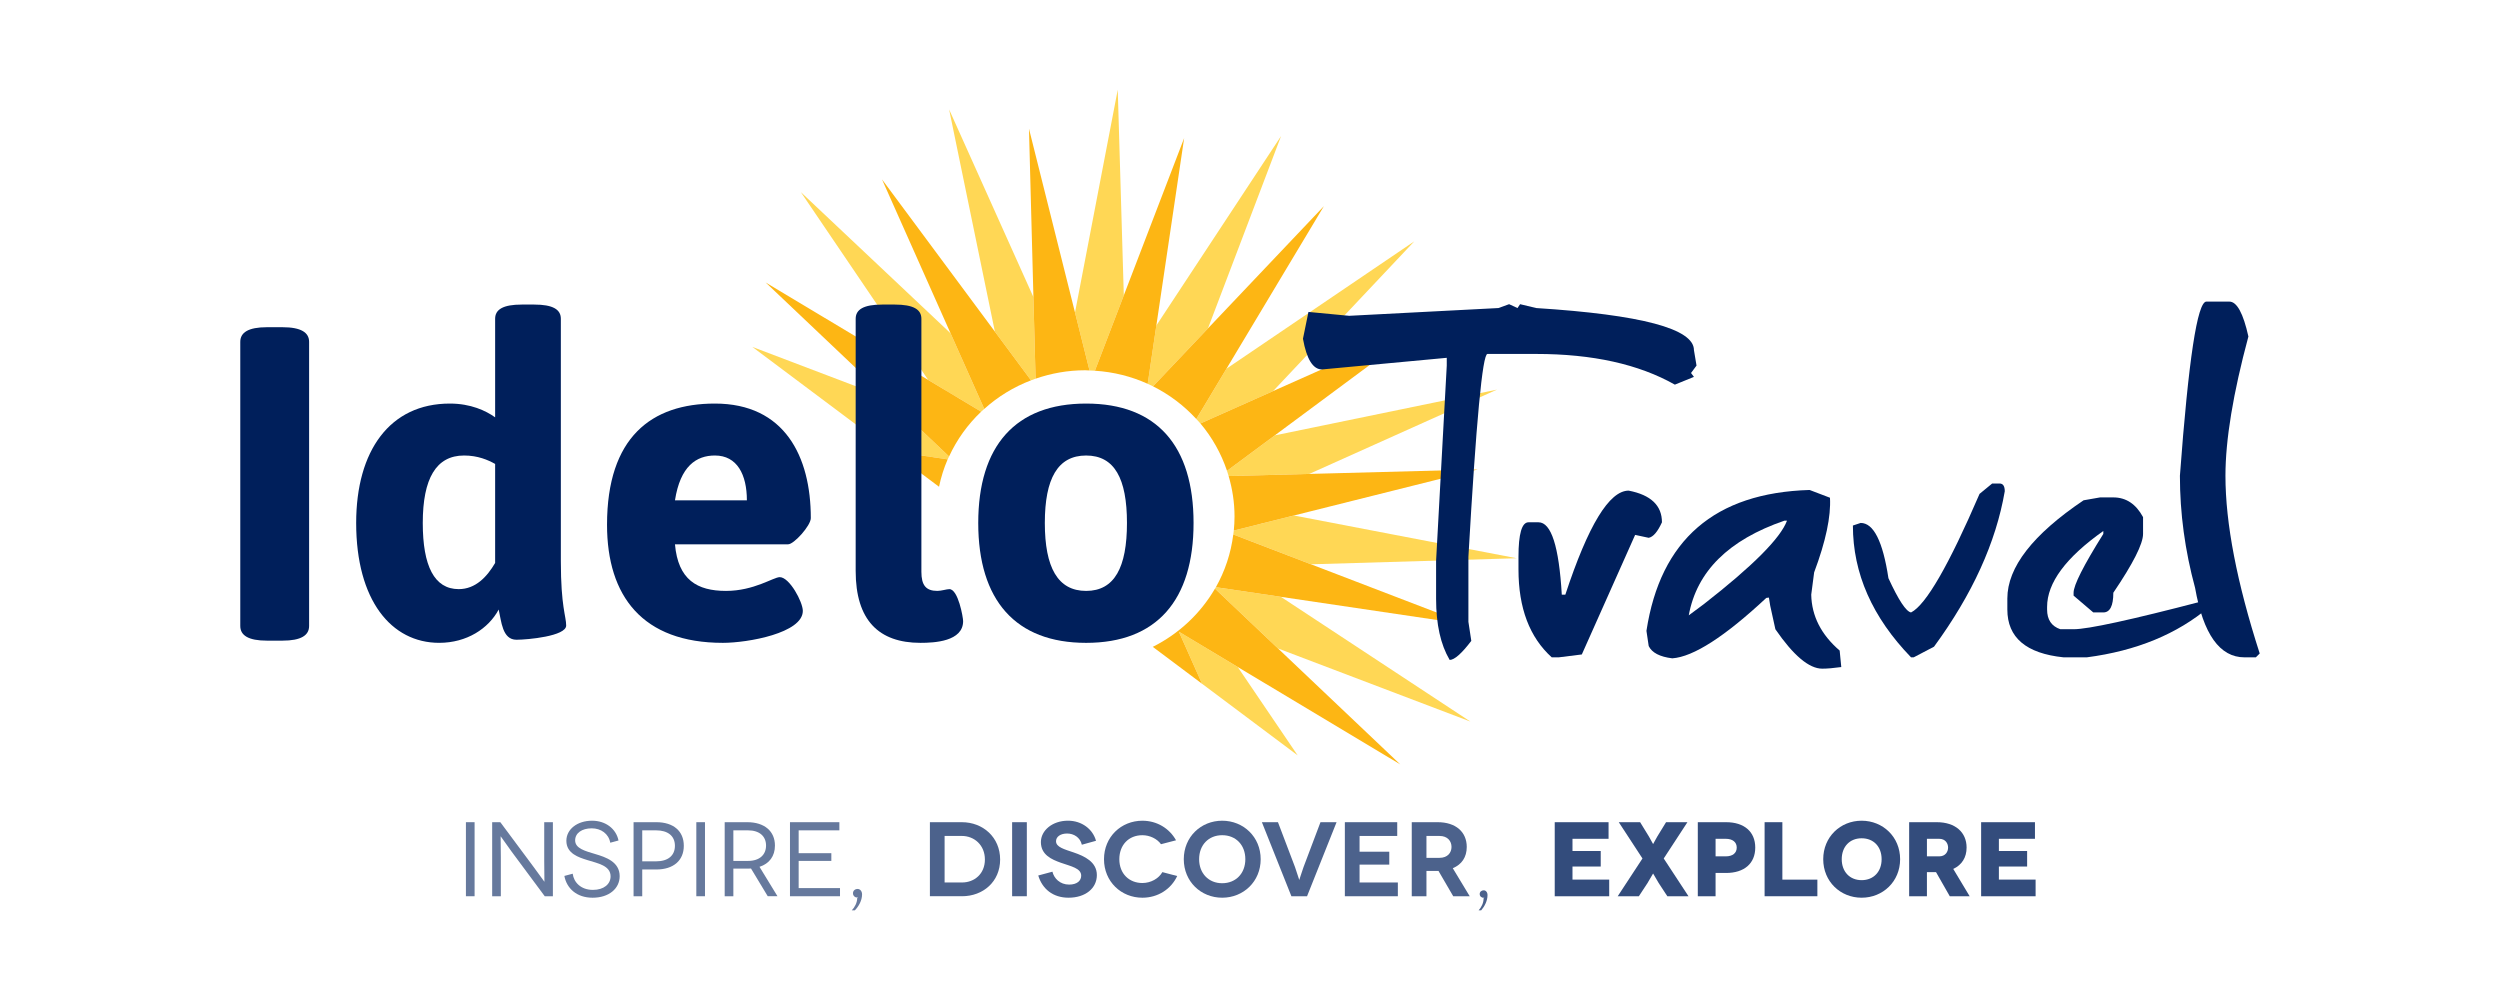 <?xml version="1.0" encoding="UTF-8"?> <svg xmlns="http://www.w3.org/2000/svg" xmlns:xlink="http://www.w3.org/1999/xlink" version="1.1" id="Layer_1" x="0px" y="0px" viewBox="0 0 283.465 113.386" xml:space="preserve"> <path fill="none" d="M139.896,60.156c0.051-0.525,0.082-1.056,0.082-1.595c0-1.592-0.242-3.127-0.67-4.584 c-0.058-0.199-0.117-0.397-0.183-0.593c-0.665-1.979-1.69-3.799-3.015-5.371c-0.147-0.175-0.312-0.334-0.466-0.502 c-1.385-1.512-3.043-2.774-4.908-3.708c-0.199-0.1-0.401-0.193-0.604-0.285c-1.841-0.833-3.858-1.348-5.985-1.482 c-0.203-0.013-0.406-0.024-0.61-0.03c-0.165-0.005-0.326-0.024-0.493-0.024c-1.974,0-3.861,0.348-5.623,0.956 c-0.174,0.06-0.347,0.12-0.518,0.186c-1.976,0.754-3.766,1.86-5.301,3.24c-0.117,0.105-0.239,0.205-0.353,0.314 c-1.518,1.444-2.754,3.165-3.637,5.079c-0.051,0.111-0.113,0.216-0.162,0.329c-0.429,0.989-0.754,2.029-0.978,3.106l24.236,18.153 c2.958-1.477,5.412-3.78,7.051-6.598c0.033-0.057,0.071-0.11,0.104-0.167c1.025-1.811,1.704-3.831,1.974-5.976 C139.856,60.453,139.881,60.306,139.896,60.156z"></path> <g> <path fill="#FFD755" d="M139.308,53.977l9.146-0.242l21.286-9.56l-25.199,5.192l-5.416,4.017 C139.191,53.58,139.249,53.778,139.308,53.977z"></path> <path fill="#FFD755" d="M139.837,60.602l8.816,3.382l23.321-0.687L146.71,58.45l-6.814,1.706 C139.881,60.306,139.856,60.453,139.837,60.602z"></path> <path fill="#FFD755" d="M136.11,48.014l8.245-3.673l16.004-16.976l-21.293,14.439l-3.421,5.708 C135.798,47.68,135.963,47.839,136.11,48.014z"></path> <path fill="#FFD755" d="M124.146,42.037l3.278-8.545l-0.687-23.322l-4.847,25.264l1.646,6.573 C123.741,42.013,123.944,42.024,124.146,42.037z"></path> <path fill="#FFD755" d="M145.234,67.672l-7.371-1.094c-0.032,0.057-0.071,0.11-0.104,0.167l7.15,6.781l21.812,8.291L145.234,67.672 z"></path> <path fill="#FFD755" d="M111.601,46.364l-3.82-8.573L90.805,21.785l14.437,21.292l6.007,3.601 C111.362,46.569,111.484,46.469,111.601,46.364z"></path> <polygon fill="#FFD755" points="136.294,77.528 147.137,85.649 140.34,75.626 133.664,71.623 "></polygon> <path fill="#FFD755" d="M117.42,42.938l-0.245-9.248l-9.56-21.285l5.19,25.196l4.096,5.523 C117.073,43.058,117.247,42.998,117.42,42.938z"></path> <path fill="#FFD755" d="M107.45,52.085c0.049-0.112,0.111-0.218,0.162-0.329l-6.936-6.578L85.3,39.332l15.76,11.804L107.45,52.085z "></path> <path fill="#FFD755" d="M130.736,43.804l6.231-6.57l8.291-21.811L131.112,36.91l-0.981,6.61 C130.335,43.611,130.537,43.705,130.736,43.804z"></path> </g> <g> <path fill="#FDB614" d="M130.132,43.519l0.981-6.61l3.153-21.252l-6.842,17.834l-3.278,8.545 C126.273,42.171,128.29,42.686,130.132,43.519z"></path> <path fill="#FDB614" d="M123.043,41.983c0.166,0,0.328,0.02,0.493,0.024l-1.646-6.573l-5.219-20.841l0.505,19.097l0.245,9.248 C119.182,42.33,121.069,41.983,123.043,41.983z"></path> <path fill="#FDB614" d="M116.902,43.124l-4.096-5.523l-12.799-17.258l7.774,17.449l3.82,8.573 C113.136,44.983,114.926,43.878,116.902,43.124z"></path> <path fill="#FDB614" d="M137.863,66.579l7.371,1.094l21.252,3.153l-17.834-6.841l-8.816-3.382 C139.567,62.748,138.888,64.767,137.863,66.579z"></path> <path fill="#FDB614" d="M139.978,58.561c0,0.538-0.031,1.069-0.082,1.595l6.814-1.706l20.842-5.219l-19.097,0.505l-9.146,0.242 C139.736,55.434,139.978,56.969,139.978,58.561z"></path> <path fill="#FDB614" d="M135.644,47.512l3.421-5.708l11.047-18.43l-13.146,13.861l-6.231,6.57 C132.601,44.738,134.259,45.999,135.644,47.512z"></path> <path fill="#FDB614" d="M139.125,53.385l5.416-4.017l17.261-12.801l-17.447,7.773l-8.245,3.673 C137.435,49.586,138.46,51.405,139.125,53.385z"></path> <path fill="#FDB614" d="M130.708,73.344l5.586,4.184l-2.63-5.904l6.676,4.002l18.43,11.048l-13.861-13.147l-7.15-6.781 C136.12,69.563,133.666,71.867,130.708,73.344z"></path> <path fill="#FDB614" d="M101.06,51.137l5.413,4.054c0.224-1.077,0.549-2.117,0.978-3.106L101.06,51.137z"></path> <path fill="#FDB614" d="M111.249,46.678l-6.007-3.601L86.814,32.03l13.862,13.148l6.936,6.578 C108.494,49.842,109.73,48.122,111.249,46.678z"></path> </g> <g> <g> <path fill="#66799D" d="M52.829,101.621v-8.396h0.983v8.396H52.829z"></path> <path fill="#66799D" d="M62.69,93.225v8.396h-0.924l-3.73-5.025c-0.719-0.995-1.247-1.763-1.259-1.763h-0.012 c-0.013,0,0.023,1.043,0.023,2.387v4.401h-0.983v-8.396h0.924l3.729,5.014c0.636,0.852,1.248,1.727,1.26,1.727h0.012 c0.012,0-0.023-1.127-0.023-2.326v-4.414H62.69z"></path> <path fill="#66799D" d="M69.195,95.553c-0.18-1.02-1.056-1.632-2.099-1.632c-1.104,0-1.883,0.528-1.883,1.368 c0,0.923,1.163,1.211,2.278,1.547c1.176,0.348,2.771,0.875,2.771,2.507c0,1.415-1.224,2.446-3.07,2.446 c-1.799,0-2.938-1.056-3.202-2.471l0.947-0.252c0.12,0.972,0.924,1.835,2.291,1.835c1.247,0,2.003-0.659,2.003-1.535 c0-1.224-1.451-1.475-2.639-1.847c-0.96-0.3-2.375-0.731-2.375-2.183c0-1.308,1.235-2.279,2.915-2.279 c1.522,0,2.722,0.899,2.998,2.243L69.195,95.553z"></path> <path fill="#66799D" d="M74.416,93.225c1.942,0,3.118,1.008,3.118,2.675s-1.176,2.687-3.118,2.687h-1.596v3.034h-0.983v-8.396 H74.416z M74.392,97.663c1.379,0,2.135-0.672,2.135-1.763c0-1.128-0.815-1.751-2.135-1.751h-1.571v3.514H74.392z"></path> <path fill="#66799D" d="M78.953,101.621v-8.396h0.983v8.396H78.953z"></path> <path fill="#66799D" d="M87.051,101.621l-1.896-3.143c-0.132,0.013-0.288,0.013-0.432,0.013h-1.571v3.13h-0.983v-8.396h2.555 c1.967,0,3.143,1.031,3.143,2.65c0,1.199-0.636,2.051-1.751,2.411l2.038,3.334H87.051z M84.82,97.615 c1.344,0,2.039-0.731,2.039-1.739c0-1.067-0.756-1.727-2.039-1.727h-1.667v3.466H84.82z"></path> <path fill="#66799D" d="M95.245,100.697v0.924h-5.673v-8.396h5.601v0.924h-4.617v2.591h3.706v0.875h-3.706v3.082H95.245z"></path> <path fill="#66799D" d="M97.301,101.777l-0.107-0.013c-0.216,0.013-0.479-0.168-0.479-0.479c0-0.3,0.239-0.491,0.527-0.491 c0.275,0,0.504,0.251,0.504,0.611c0,0.731-0.42,1.403-0.815,1.811h-0.349c0.324-0.335,0.612-0.863,0.612-1.379L97.301,101.777z"></path> </g> <g> <path fill="#4C628C" d="M109.059,93.225c2.399,0,4.342,1.715,4.342,4.233c0,2.507-1.931,4.162-4.317,4.162h-3.646v-8.396H109.059z M109.083,100.061c1.391,0,2.591-0.971,2.591-2.603c0-1.631-1.2-2.674-2.615-2.674h-1.955v5.276H109.083z"></path> <path fill="#4C628C" d="M114.761,101.621v-8.396h1.667v8.396H114.761z"></path> <path fill="#4C628C" d="M122.666,95.78c-0.192-0.84-0.924-1.271-1.667-1.271c-0.768,0-1.26,0.372-1.26,0.876 c0,0.672,0.947,0.911,2.003,1.271c1.224,0.419,2.627,1.067,2.627,2.566s-1.296,2.566-3.215,2.566c-1.763,0-2.974-0.995-3.43-2.519 l1.607-0.432c0.18,0.755,0.852,1.463,1.895,1.463c0.899,0,1.367-0.443,1.367-1.008c0-0.852-1.14-1.055-2.326-1.475 c-0.996-0.36-2.243-0.876-2.243-2.339c0-1.308,1.295-2.423,3.07-2.423c1.571,0,2.818,0.96,3.179,2.279L122.666,95.78z"></path> <path fill="#4C628C" d="M131.641,95.721c-0.443-0.624-1.283-1.02-2.11-1.02c-1.571,0-2.615,1.127-2.615,2.723 c0,1.643,1.116,2.698,2.615,2.698c0.959,0,1.847-0.504,2.267-1.235l1.679,0.443c-0.695,1.487-2.183,2.459-3.945,2.459 c-2.411,0-4.354-1.835-4.354-4.365c0-2.531,1.942-4.366,4.354-4.366c1.655,0,3.07,0.876,3.813,2.219L131.641,95.721z"></path> <path fill="#4C628C" d="M138.578,93.057c2.41,0,4.365,1.835,4.365,4.366c0,2.53-1.955,4.365-4.365,4.365 c-2.411,0-4.354-1.835-4.354-4.365C134.225,94.892,136.167,93.057,138.578,93.057z M138.578,100.145 c1.547,0,2.626-1.115,2.626-2.722c0-1.619-1.079-2.723-2.626-2.723c-1.535,0-2.615,1.104-2.615,2.723 C135.963,99.03,137.043,100.145,138.578,100.145z"></path> <path fill="#4C628C" d="M151.548,93.225l-3.346,8.396h-1.775l-3.346-8.396h1.822l1.932,5.085c0.287,0.828,0.468,1.451,0.479,1.451 h0.012c0.013,0,0.18-0.623,0.479-1.451l1.92-5.085H151.548z"></path> <path fill="#4C628C" d="M158.497,100.061v1.56h-6.009v-8.396h5.938v1.56h-4.271v1.787h3.37v1.463h-3.37v2.026H158.497z"></path> <path fill="#4C628C" d="M164.775,101.621l-1.668-2.866c-0.035,0-0.06,0-0.096,0h-1.271v2.866h-1.667v-8.396h2.938 c2.063,0,3.299,1.115,3.299,2.807c0,1.151-0.564,1.991-1.584,2.41l1.919,3.179H164.775z M161.74,97.267h1.487 c0.924,0,1.355-0.6,1.355-1.235c0-0.66-0.443-1.247-1.355-1.247h-1.487V97.267z"></path> <path fill="#4C628C" d="M168.316,101.789h-0.096c-0.204,0.023-0.443-0.144-0.443-0.42c0-0.264,0.216-0.42,0.455-0.42 c0.24,0,0.432,0.216,0.432,0.54c0,0.72-0.396,1.355-0.719,1.727h-0.288c0.312-0.348,0.563-0.827,0.563-1.367L168.316,101.789z"></path> </g> <path fill="#334C7C" d="M182.461,99.738v1.883h-6.177v-8.396h6.104v1.883h-4.09v1.38h3.202v1.763h-3.202v1.487H182.461z"></path> <path fill="#334C7C" d="M187.431,99.055c-0.013,0-0.516,0.899-0.624,1.067l-0.983,1.499h-2.398l2.807-4.281l-2.687-4.114h2.422 l1.008,1.644c0.12,0.191,0.443,0.827,0.456,0.827h0.012c0.012,0,0.336-0.636,0.456-0.827l1.007-1.644h2.423l-2.687,4.114 l2.807,4.281h-2.398l-0.983-1.499c-0.108-0.168-0.612-1.067-0.624-1.067H187.431z"></path> <path fill="#334C7C" d="M195.71,93.225c2.062,0,3.311,1.079,3.311,2.879c0,1.799-1.248,2.878-3.311,2.878h-1.188v2.639h-2.015 v-8.396H195.71z M195.674,97.099c0.779,0,1.247-0.372,1.247-0.995c0-0.624-0.468-0.996-1.247-0.996h-1.151v1.991H195.674z"></path> <path fill="#334C7C" d="M206.065,99.738v1.883h-5.984v-8.396h2.015v6.513H206.065z"></path> <path fill="#334C7C" d="M211.082,93.057c2.41,0,4.365,1.835,4.365,4.366c0,2.53-1.955,4.365-4.365,4.365 c-2.411,0-4.354-1.835-4.354-4.365C206.729,94.892,208.671,93.057,211.082,93.057z M211.082,99.798 c1.367,0,2.267-0.972,2.267-2.374c0-1.416-0.899-2.375-2.267-2.375c-1.355,0-2.255,0.959-2.255,2.375 C208.827,98.826,209.727,99.798,211.082,99.798z"></path> <path fill="#334C7C" d="M221.077,101.621l-1.56-2.734h-1.031v2.734h-2.015v-8.396h3.13c2.111,0,3.383,1.151,3.383,2.879 c0,1.127-0.54,1.967-1.512,2.422l1.859,3.095H221.077z M218.487,97.099h1.392c0.72,0,1.007-0.54,1.007-0.995 c0-0.456-0.287-0.996-1.007-0.996h-1.392V97.099z"></path> <path fill="#334C7C" d="M230.809,99.738v1.883h-6.177v-8.396h6.104v1.883h-4.09v1.38h3.202v1.763h-3.202v1.487H230.809z"></path> </g> <g> <path fill="#001F5B" d="M27.244,38.762c0-1.058,0.906-1.661,3.021-1.661h1.762c2.114,0,3.021,0.604,3.021,1.661v32.217 c0,1.057-0.906,1.661-3.021,1.661h-1.762c-2.114,0-3.021-0.604-3.021-1.661V38.762z"></path> <path fill="#001F5B" d="M40.385,59.3c0-8.205,3.826-13.541,10.621-13.541c2.366,0,4.078,0.805,5.135,1.561V36.143 c0-1.057,0.906-1.61,3.021-1.61h1.409c2.114,0,3.021,0.554,3.021,1.61v27.485c0,5.185,0.604,6.242,0.604,7.299 c0,1.208-4.38,1.611-5.639,1.611c-1.61,0-1.711-2.114-2.013-3.424c-1.158,2.165-3.625,3.775-6.746,3.775 C44.362,72.89,40.385,68.058,40.385,59.3z M56.141,63.83V52.604c-0.806-0.453-1.963-0.956-3.523-0.956 c-3.172,0-4.682,2.617-4.682,7.651c0,4.883,1.309,7.5,4.077,7.5C53.926,66.8,55.235,65.39,56.141,63.83z"></path> <path fill="#001F5B" d="M81.062,45.759c7.903,0,10.873,5.99,10.873,12.987c0,0.855-1.913,2.97-2.567,2.97H76.532 c0.352,4.027,2.517,5.285,5.789,5.285c3.171,0,5.386-1.561,6.091-1.561c1.107,0,2.617,2.819,2.617,3.826 c0,2.517-6.242,3.624-9.061,3.624c-9.111,0-13.139-5.285-13.139-13.39C68.829,49.584,73.864,45.759,81.062,45.759z M84.686,56.732 c0-2.92-1.107-5.084-3.624-5.084c-2.114,0-3.927,1.208-4.53,5.084H84.686z"></path> <path fill="#001F5B" d="M97.022,36.143c0-1.057,0.906-1.61,3.021-1.61h1.41c2.114,0,3.02,0.554,3.02,1.61v28.693 c0,1.51,0.504,2.164,1.812,2.164c0.453,0,1.058-0.201,1.359-0.201c1.007,0,1.561,3.222,1.561,3.625 c0,2.315-3.272,2.466-4.833,2.466c-4.731,0-7.35-2.567-7.35-8.154V36.143z"></path> <path fill="#001F5B" d="M123.151,45.759c8.004,0,12.182,4.782,12.182,13.541s-4.178,13.591-12.182,13.591 s-12.232-4.832-12.232-13.591S115.147,45.759,123.151,45.759z M127.782,59.3c0-5.034-1.409-7.651-4.631-7.651 s-4.682,2.617-4.682,7.651c0,5.033,1.46,7.701,4.682,7.701S127.782,64.333,127.782,59.3z"></path> </g> <g> <path fill="#001F5B" d="M171.111,34.49l0.953,0.439l0.293-0.439l1.832,0.439c11.918,0.758,17.879,2.346,17.879,4.764l0.293,1.758 l-0.623,0.843l0.33,0.44l-2.162,0.879c-4.104-2.32-9.342-3.48-15.717-3.48h-5.533c-0.562,0-1.281,7.67-2.16,23.008v7.364 l0.328,2.162c-1.098,1.441-1.918,2.161-2.453,2.161c-1.027-1.733-1.539-4.042-1.539-6.925v-4.322l1.209-22.13v-0.879l-14.143,1.319 c-1.025,0-1.746-1.16-2.162-3.48l0.623-3.041l4.617,0.439l16.926-0.88L171.111,34.49z"></path> <path fill="#001F5B" d="M184.669,55.63c2.516,0.489,3.773,1.686,3.773,3.591c-0.49,1.075-0.99,1.661-1.502,1.759l-1.539-0.33 l-6.045,13.556l-2.639,0.33h-0.77c-2.516-2.271-3.773-5.593-3.773-9.966V63.14c0-2.613,0.379-3.92,1.137-3.92h1.135 c1.441,0,2.32,2.735,2.639,8.207h0.402C180.076,59.563,182.47,55.63,184.669,55.63z"></path> <path fill="#001F5B" d="M205.185,55.556l2.309,0.88c0.121,2.125-0.477,4.946-1.795,8.463l-0.33,2.528 c0.049,2.418,1.123,4.531,3.223,6.338l0.184,1.869c-0.879,0.121-1.6,0.183-2.16,0.183c-1.49,0-3.262-1.489-5.312-4.47l-0.588-2.675 l-0.146-0.916l-0.293,0.037c-4.713,4.396-8.268,6.681-10.66,6.852c-1.416-0.171-2.309-0.636-2.676-1.393l-0.256-1.722 C188.271,61.199,194.437,55.875,205.185,55.556z M191.482,69.772l1.723-1.282c5.545-4.323,8.684-7.475,9.416-9.453h-0.293 C196.001,61.212,192.386,64.79,191.482,69.772z"></path> <path fill="#001F5B" d="M225.884,54.824h0.842c0.391,0,0.586,0.293,0.586,0.879c-1,5.813-3.676,11.688-8.023,17.623l-2.307,1.209 h-0.293c-4.396-4.543-6.596-9.525-6.596-14.948l0.879-0.293c1.467,0,2.516,2.089,3.15,6.265c1.148,2.492,2.004,3.787,2.566,3.884 c1.684-0.854,4.273-5.336,7.766-13.445L225.884,54.824z"></path> <path fill="#001F5B" d="M238.12,56.399h1.502c1.441,0,2.564,0.745,3.371,2.235v1.905c0,1.123-1.123,3.347-3.371,6.668 c0,1.49-0.379,2.234-1.135,2.234h-1.137l-2.234-1.905v-0.329c0-0.855,1.123-3.078,3.371-6.668v-0.33 c-4.25,3.004-6.375,5.875-6.375,8.609v0.294c0,1.147,0.5,1.893,1.502,2.234h1.502c1.637,0,6.521-1.062,14.654-3.188h0.732v0.659 c-3.639,3.078-8.268,4.983-13.885,5.716h-2.639c-4.248-0.439-6.373-2.247-6.373-5.422v-1.246c0-3.541,2.881-7.254,8.645-11.138 L238.12,56.399z"></path> <path fill="#001F5B" d="M252.777,34.197c0.854,0,1.574,1.319,2.16,3.957c-1.734,6.448-2.602,11.712-2.602,15.791 c0,5.397,1.295,12.114,3.885,20.15l-0.439,0.439h-1.283c-2.809,0-4.678-2.625-5.605-7.877c-1.148-4.226-1.721-8.463-1.721-12.713 c0.977-13.165,1.977-19.748,3.004-19.748H252.777z"></path> </g> </svg> 